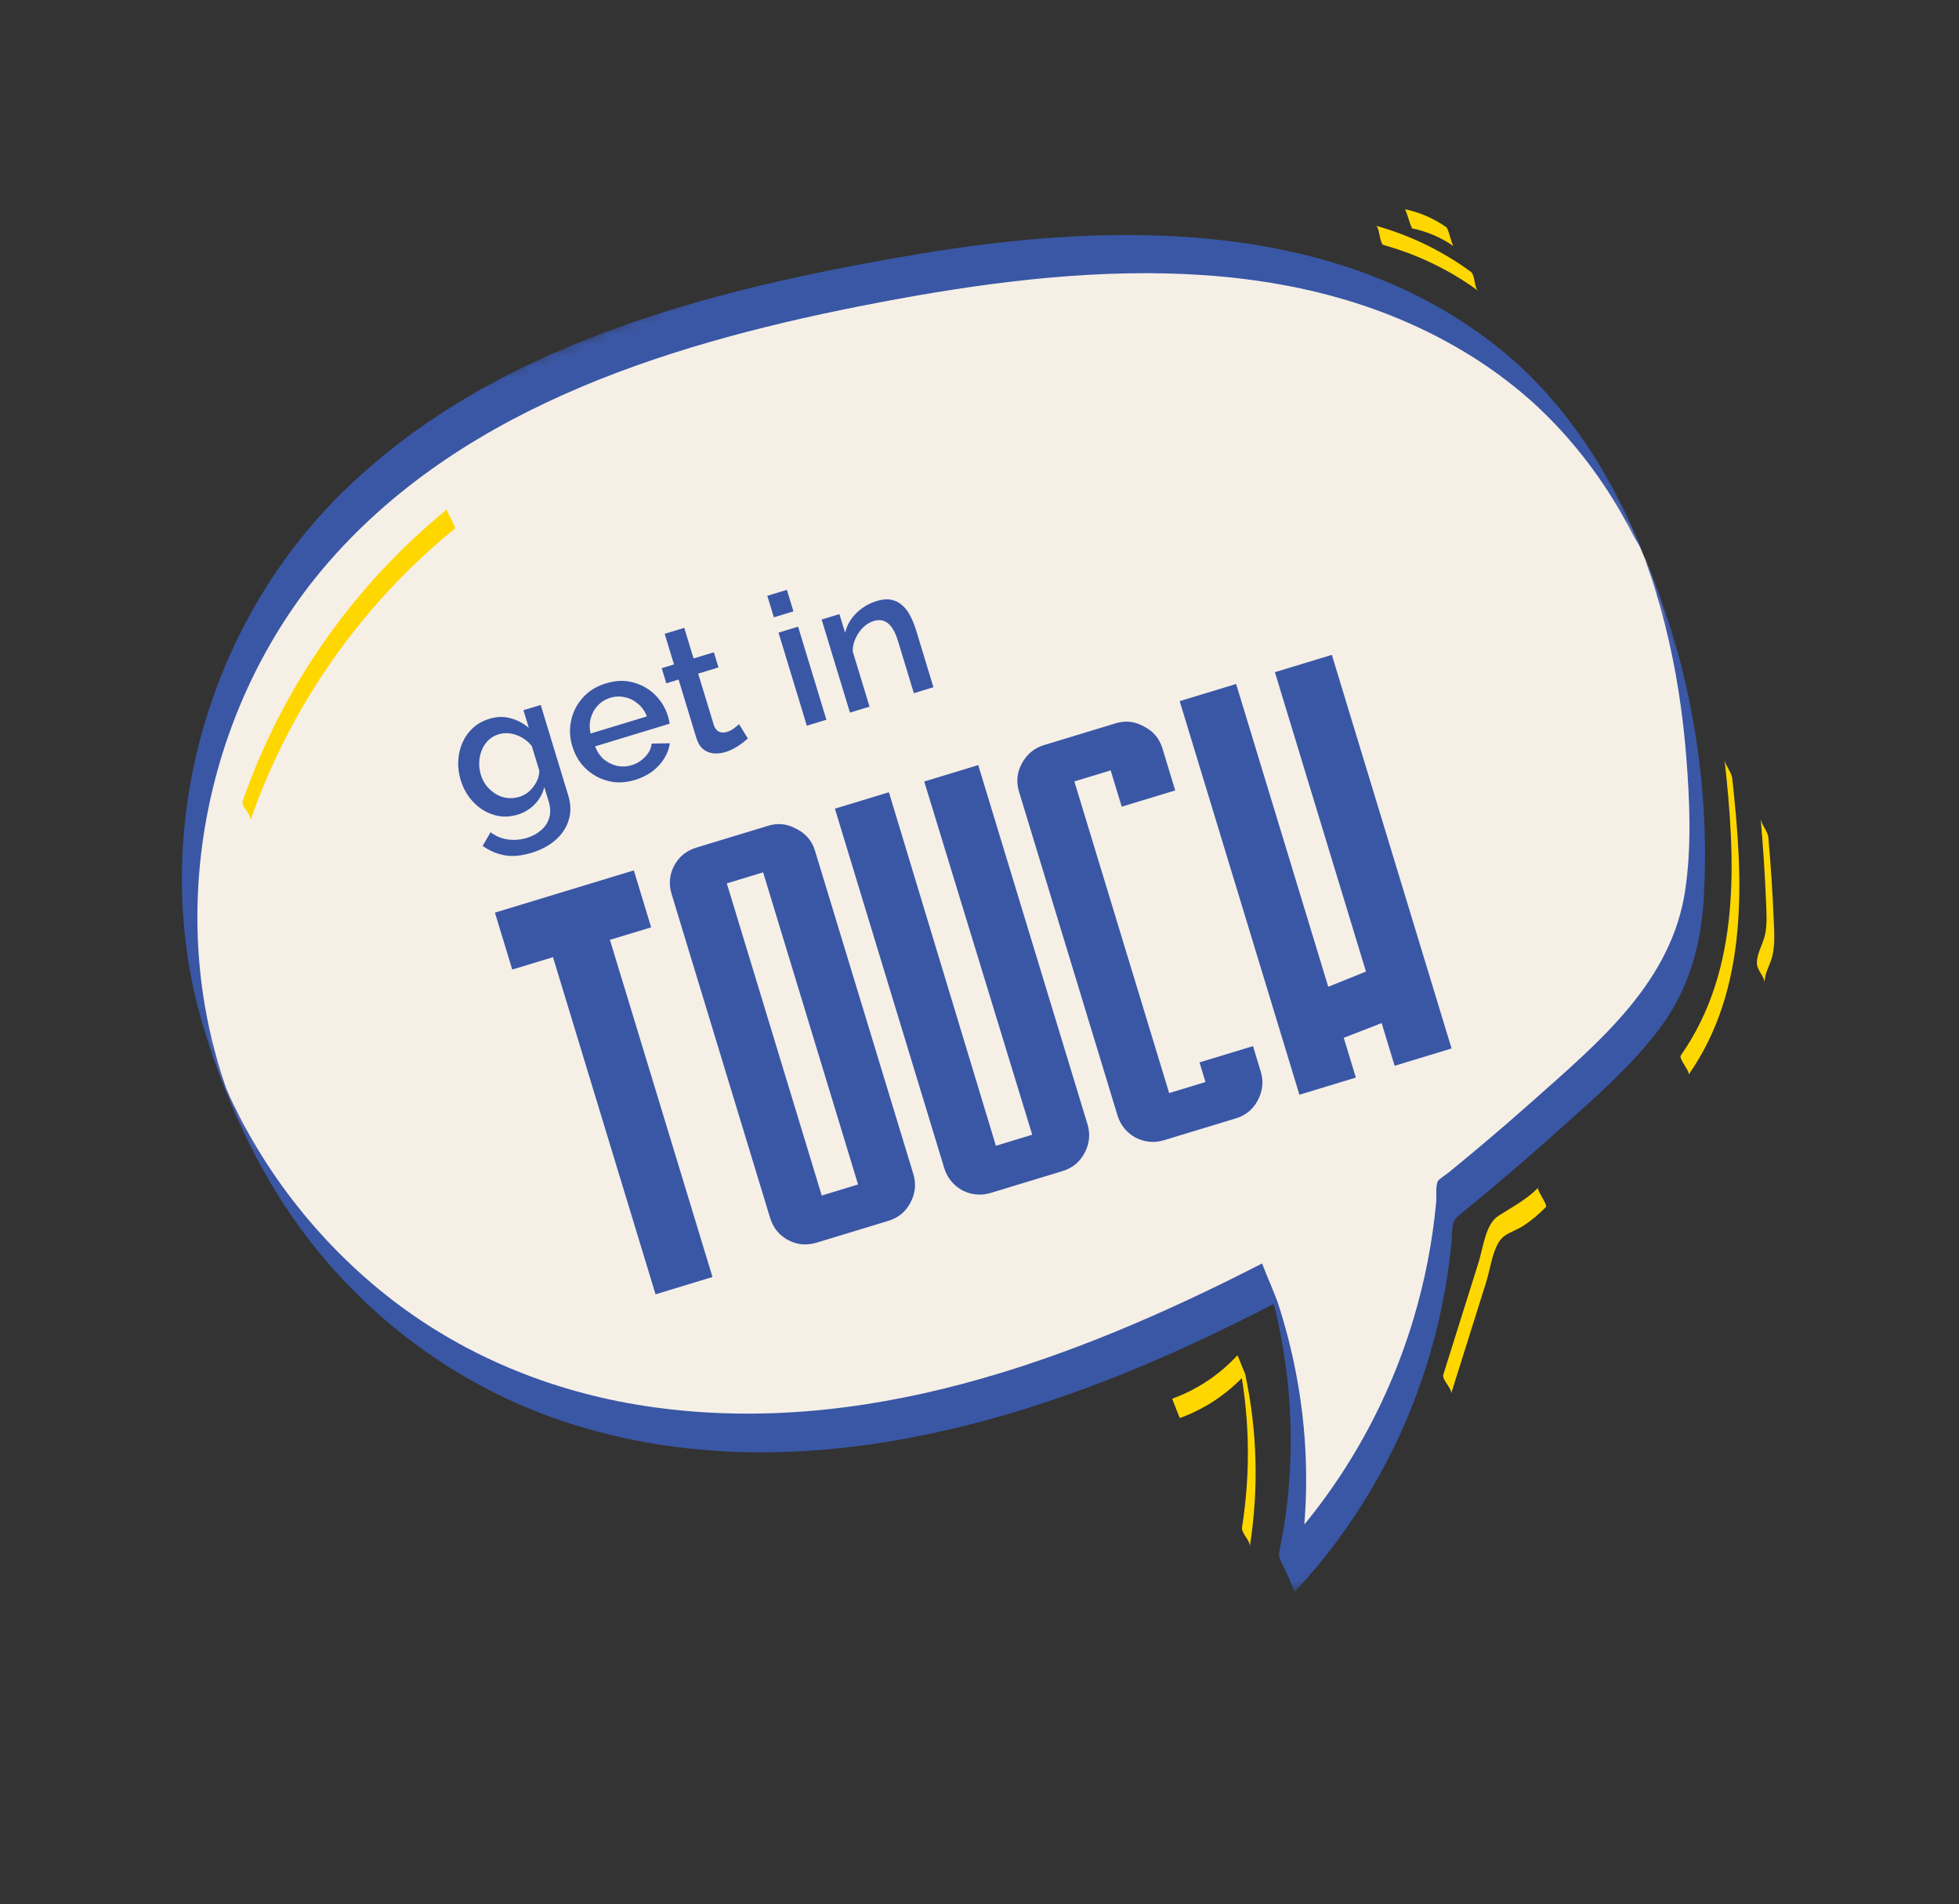 <svg width="179" height="174" viewBox="0 0 179 174" fill="none" xmlns="http://www.w3.org/2000/svg">
<rect x="0" y="0" width="179" height="174" fill="#333333" stroke="none"/>
<path d="M139.414 35.058C131.678 28.045 121.275 24.471 110.874 23.48C100.473 22.491 89.992 23.912 79.726 25.86C60.864 29.439 41.172 35.532 28.796 50.209C18.997 61.831 15.09 78.175 18.578 92.959C22.066 107.746 32.866 120.617 46.827 126.624C60.131 132.35 75.469 131.881 89.448 128.064C98.705 125.535 107.48 121.622 116.028 117.22C118.871 125.711 119.466 134.956 117.575 143.715C126.228 134.571 131.365 122.26 132.078 109.717C136.737 105.956 141.261 102.032 145.614 97.92C148.605 95.094 151.589 92.095 153.246 88.328C154.882 84.612 155.096 80.439 155.039 76.378C154.83 61.225 150.642 45.236 139.414 35.058Z" fill="#F5EFE6"/>
<mask id="mask0_904_64949" style="mask-type:luminance" maskUnits="userSpaceOnUse" x="0" y="0" width="179" height="174">
<path d="M0.951 51.891L130.197 -0.001L178.845 121.168L49.599 173.059L0.951 51.891Z" fill="white"/>
</mask>
<g mask="url(#mask0_904_64949)">
<path d="M138.706 33.294C123.751 19.917 102.44 20.096 83.793 23.238C64.99 26.406 44.58 31.515 30.746 45.536C18.517 57.932 13.599 76.798 18.489 93.539C20.776 101.37 24.476 108.999 29.797 115.215C35.632 122.028 43.234 127.2 51.775 129.982C70.887 136.21 91.38 130.932 109.031 122.76C111.626 121.559 114.19 120.286 116.736 118.98C116.271 117.827 115.806 116.675 115.342 115.522C118.146 124.045 118.714 133.159 116.867 141.949C116.786 142.338 117.408 143.352 117.556 143.721C117.624 143.89 118.375 145.373 118.282 145.474C123.74 139.652 127.822 132.647 130.256 125.051C131.471 121.261 132.277 117.34 132.642 113.379C132.685 112.941 132.64 112.374 132.758 111.952C132.946 111.276 133.132 111.197 133.716 110.721C134.643 109.965 135.566 109.201 136.483 108.432C138.47 106.764 140.429 105.063 142.358 103.33C145.704 100.324 149.262 97.291 151.904 93.622C154.346 90.231 155.412 86.349 155.669 82.216C156.205 73.662 155.036 64.692 152.382 56.552C149.561 47.891 145.498 39.535 138.706 33.294C139.031 33.594 139.228 34.643 139.396 35.063C139.582 35.525 139.745 36.472 140.121 36.818C143.081 39.537 145.609 42.658 147.678 46.103C148.216 46.998 148.72 47.913 149.195 48.841C149.429 49.3 150.794 51.345 150.641 51.93C150.532 51.673 150.425 51.416 150.318 51.158C150.438 51.488 150.556 51.821 150.673 52.153C150.896 52.8 151.107 53.45 151.306 54.104C151.618 55.12 151.901 56.145 152.162 57.178C153.158 61.153 153.777 65.221 154.092 69.306C154.395 73.24 154.565 77.303 154.003 81.221C152.782 89.728 146.129 95.2 140.051 100.605C138.41 102.063 136.75 103.496 135.068 104.908C134.151 105.679 133.229 106.44 132.301 107.197C132.188 107.289 131.464 107.756 131.37 107.951C131.157 108.396 131.275 109.355 131.228 109.856C130.891 113.499 130.183 117.11 129.127 120.616C126.731 128.557 122.545 135.894 116.867 141.949C117.339 143.125 117.811 144.299 118.282 145.474C120.141 136.625 119.537 127.492 116.716 118.916C116.616 118.618 115.298 115.469 115.321 115.457C97.992 124.354 78.679 131.501 58.9 128.472C50.232 127.146 42.018 123.742 35.16 118.255C31.817 115.579 28.823 112.471 26.264 109.04C24.961 107.293 23.771 105.461 22.706 103.558C22.127 102.52 21.582 101.464 21.081 100.387C20.999 100.216 20.545 99.136 20.783 99.761C20.558 99.168 20.366 98.561 20.177 97.956C15.157 82.005 19.154 63.713 30.194 51.17C42.773 36.875 62.091 31.122 80.174 27.669C98.358 24.198 118.796 22.383 135.099 32.963C136.873 34.115 138.546 35.408 140.121 36.818C139.799 36.529 139.597 35.461 139.431 35.049C139.248 34.592 139.083 33.631 138.706 33.294Z" fill="#3A57A6"/>
</g>
<path d="M22.88 74.971C26.509 64.538 32.991 55.283 41.558 48.305C41.714 48.176 40.717 46.653 40.85 46.541C32.284 53.522 25.801 62.776 22.171 73.207C22.011 73.667 23.034 74.529 22.88 74.971Z" fill="#FFD700"/>
<path d="M157.573 69.373C158.582 78.54 159.134 88.515 153.576 96.455C153.371 96.747 154.475 97.944 154.284 98.217C159.842 90.277 159.29 80.302 158.28 71.135C158.212 70.526 157.638 69.974 157.573 69.373Z" fill="#FFD700"/>
<path d="M160.871 74.769C161.094 77.282 161.266 79.799 161.365 82.322C161.406 83.32 161.486 84.351 161.295 85.34C161.115 86.277 160.502 87.097 160.537 88.062C160.556 88.661 161.224 89.233 161.244 89.823C161.212 88.921 161.747 88.198 161.949 87.338C162.197 86.275 162.118 85.162 162.072 84.082C161.971 81.561 161.801 79.045 161.579 76.531C161.526 75.923 160.925 75.369 160.871 74.769Z" fill="#FFD700"/>
<path d="M107.813 129.581C110.129 128.727 112.108 127.405 113.786 125.596C113.551 125.01 113.315 124.422 113.079 123.835C114.181 129.029 114.321 134.325 113.488 139.571C113.402 140.114 114.279 140.802 114.196 141.333C115.028 136.086 114.889 130.791 113.786 125.596C113.736 125.359 112.975 123.946 113.079 123.835C111.4 125.645 109.421 126.965 107.106 127.82C107.109 127.819 107.783 129.593 107.813 129.581Z" fill="#FFD700"/>
<path d="M140.547 108.538C139.424 109.668 138.201 110.277 136.896 111.12C135.734 111.868 135.509 114.057 135.118 115.306C134.039 118.741 132.96 122.175 131.881 125.61C131.73 126.085 132.732 126.913 132.588 127.372C133.667 123.937 134.747 120.503 135.825 117.067C136.19 115.913 136.432 113.697 137.441 112.962C137.958 112.582 138.637 112.376 139.183 112.021C139.945 111.53 140.618 110.942 141.255 110.301C141.441 110.113 140.381 108.706 140.547 108.538Z" fill="#FFD700"/>
<path d="M126.422 22.39C129.558 23.264 132.458 24.669 135.087 26.588C134.659 26.275 134.818 25.147 134.38 24.826C131.75 22.907 128.851 21.502 125.715 20.628C126.075 20.73 126.04 22.283 126.422 22.39Z" fill="#FFD700"/>
<path d="M129.068 20.879C130.431 21.163 131.698 21.712 132.839 22.508C132.691 22.406 132.564 21.799 132.494 21.625C132.414 21.425 132.313 20.874 132.132 20.747C130.99 19.95 129.724 19.401 128.361 19.117C128.44 19.134 128.667 19.903 128.706 20.001C128.753 20.116 128.949 20.853 129.068 20.879Z" fill="#FFD700"/>
<path d="M47.302 74.442C46.727 74.617 46.167 74.663 45.62 74.58C45.071 74.487 44.562 74.292 44.093 73.996C43.634 73.698 43.229 73.317 42.875 72.856C42.532 72.392 42.274 71.872 42.099 71.298C41.914 70.691 41.839 70.092 41.872 69.501C41.906 68.91 42.035 68.362 42.26 67.855C42.492 67.334 42.813 66.887 43.221 66.514C43.628 66.142 44.125 65.866 44.711 65.688C45.394 65.48 46.039 65.462 46.648 65.632C47.267 65.799 47.824 66.091 48.319 66.51L47.829 64.899L49.407 64.419L51.92 72.682C52.17 73.506 52.182 74.266 51.956 74.963C51.741 75.656 51.337 76.259 50.747 76.77C50.156 77.281 49.432 77.667 48.576 77.928C47.632 78.215 46.802 78.29 46.085 78.152C45.368 78.015 44.707 77.731 44.102 77.299L44.823 76.049C45.287 76.405 45.81 76.625 46.392 76.709C46.985 76.789 47.575 76.74 48.16 76.562C48.648 76.413 49.07 76.184 49.426 75.875C49.796 75.573 50.048 75.194 50.182 74.739C50.319 74.294 50.302 73.79 50.131 73.226L49.735 71.925C49.586 72.527 49.291 73.055 48.849 73.509C48.403 73.953 47.888 74.264 47.302 74.442ZM47.447 72.816C47.718 72.734 47.965 72.611 48.188 72.448C48.408 72.275 48.598 72.081 48.758 71.867C48.925 71.638 49.055 71.403 49.147 71.162C49.236 70.91 49.279 70.66 49.275 70.412L48.597 68.184C48.344 67.858 48.046 67.599 47.703 67.407C47.357 67.205 46.999 67.077 46.627 67.024C46.256 66.971 45.902 66.996 45.566 67.098C45.175 67.217 44.849 67.411 44.588 67.68C44.334 67.935 44.141 68.236 44.01 68.584C43.876 68.921 43.801 69.281 43.788 69.665C43.774 70.048 43.823 70.424 43.935 70.793C44.054 71.183 44.23 71.526 44.462 71.823C44.705 72.116 44.987 72.362 45.308 72.561C45.626 72.748 45.971 72.868 46.342 72.921C46.71 72.963 47.079 72.928 47.447 72.816ZM58.043 71.263C57.382 71.465 56.746 71.534 56.134 71.471C55.53 71.394 54.972 71.214 54.46 70.932C53.944 70.639 53.499 70.265 53.124 69.81C52.756 69.341 52.481 68.809 52.3 68.213C52.056 67.41 52.018 66.622 52.185 65.849C52.349 65.064 52.701 64.371 53.241 63.769C53.777 63.156 54.489 62.714 55.378 62.443C56.267 62.173 57.095 62.146 57.86 62.364C58.632 62.567 59.298 62.945 59.857 63.498C60.416 64.05 60.811 64.706 61.042 65.465C61.081 65.595 61.114 65.721 61.139 65.844C61.161 65.956 61.179 66.051 61.191 66.13L54.376 68.203C54.56 68.692 54.83 69.09 55.184 69.397C55.545 69.69 55.949 69.887 56.394 69.988C56.836 70.079 57.274 70.058 57.708 69.926C58.185 69.781 58.599 69.525 58.949 69.158C59.31 68.787 59.507 68.384 59.54 67.947L61.203 67.921C61.144 68.389 60.975 68.849 60.698 69.301C60.428 69.738 60.069 70.132 59.618 70.482C59.165 70.822 58.64 71.082 58.043 71.263ZM53.966 67.031L59.106 65.467C58.925 64.989 58.654 64.604 58.292 64.311C57.938 64.004 57.54 63.806 57.098 63.715C56.663 63.61 56.218 63.627 55.763 63.766C55.318 63.901 54.939 64.135 54.626 64.467C54.32 64.785 54.105 65.17 53.982 65.622C53.856 66.063 53.85 66.533 53.966 67.031ZM68.332 67.477C68.203 67.599 68.038 67.738 67.837 67.894C67.636 68.05 67.398 68.205 67.126 68.359C66.863 68.51 66.581 68.631 66.277 68.724C65.908 68.836 65.547 68.874 65.193 68.84C64.839 68.805 64.521 68.677 64.24 68.454C63.967 68.218 63.761 67.872 63.623 67.416L62.005 62.098L60.883 62.439L60.462 61.057L61.584 60.715L60.734 57.918L62.523 57.374L63.374 60.171L65.228 59.607L65.648 60.99L63.794 61.554L65.239 66.303C65.349 66.589 65.507 66.778 65.713 66.869C65.929 66.958 66.162 66.964 66.412 66.888C66.661 66.812 66.886 66.696 67.088 66.54C67.289 66.384 67.436 66.263 67.528 66.175L68.332 67.477ZM73.723 66.317L71.136 57.81L72.925 57.266L75.512 65.772L73.723 66.317ZM70.71 56.411L70.112 54.444L71.901 53.899L72.499 55.867L70.71 56.411ZM85.29 62.798L83.501 63.342L82.052 58.577C81.811 57.785 81.504 57.245 81.132 56.955C80.77 56.663 80.34 56.592 79.841 56.744C79.495 56.849 79.174 57.042 78.88 57.321C78.596 57.596 78.365 57.927 78.186 58.313C78.004 58.688 77.913 59.089 77.913 59.516L79.451 64.574L77.662 65.118L75.075 56.612L76.701 56.117L77.221 57.825C77.322 57.38 77.505 56.969 77.77 56.592C78.042 56.201 78.377 55.862 78.775 55.575C79.174 55.288 79.622 55.069 80.121 54.917C80.631 54.762 81.076 54.727 81.457 54.813C81.85 54.895 82.187 55.071 82.471 55.34C82.761 55.595 83.004 55.924 83.197 56.327C83.399 56.716 83.57 57.144 83.712 57.61L85.29 62.798ZM55.73 85.884L65.102 116.693L59.899 118.275L50.528 87.466L46.806 88.598L45.224 83.396L57.915 79.536L59.498 84.738L55.73 85.884ZM63.65 77.448L70.197 75.457C71.094 75.184 71.957 75.281 72.784 75.748C73.633 76.176 74.194 76.838 74.467 77.735L83.456 107.289C83.729 108.186 83.636 109.063 83.179 109.921C82.742 110.74 82.075 111.285 81.178 111.558L74.63 113.55C73.704 113.832 72.831 113.754 72.012 113.317C71.193 112.88 70.643 112.199 70.361 111.272L61.372 81.718C61.09 80.791 61.167 79.918 61.604 79.1C62.041 78.281 62.723 77.73 63.65 77.448ZM66.41 80.724L75.085 109.247L78.404 108.237L69.729 79.715L66.41 80.724ZM81.222 72.398L90.998 104.701L94.317 103.691L84.451 71.415L89.384 69.915L99.369 102.743C99.641 103.639 99.549 104.517 99.091 105.375C98.654 106.193 97.988 106.739 97.091 107.012L90.543 109.004C89.646 109.276 88.773 109.199 87.925 108.771C87.097 108.304 86.546 107.623 86.273 106.726L76.288 73.898L81.222 72.398ZM95.393 68.087L101.941 66.096C102.838 65.823 103.7 65.92 104.528 66.386C105.377 66.814 105.937 67.477 106.21 68.374L107.383 72.23L102.495 73.717L101.486 70.399L98.167 71.408L106.829 99.885L110.147 98.876L109.602 97.082L114.49 95.595L115.199 97.927C115.472 98.824 115.38 99.702 114.922 100.559C114.485 101.378 113.818 101.924 112.921 102.197L106.374 104.188C105.477 104.461 104.604 104.384 103.755 103.956C102.927 103.489 102.377 102.807 102.104 101.91L93.115 72.357C92.842 71.46 92.924 70.602 93.361 69.783C93.819 68.925 94.496 68.36 95.393 68.087ZM107.792 64.071L112.949 62.502L121.366 90.172L124.813 88.781L116.492 61.425L121.695 59.842L132.634 95.809L127.432 97.391L126.245 93.49L122.784 94.836L123.889 98.469L118.732 100.038L107.792 64.071Z" fill="#3A57A6"/>
</svg>
